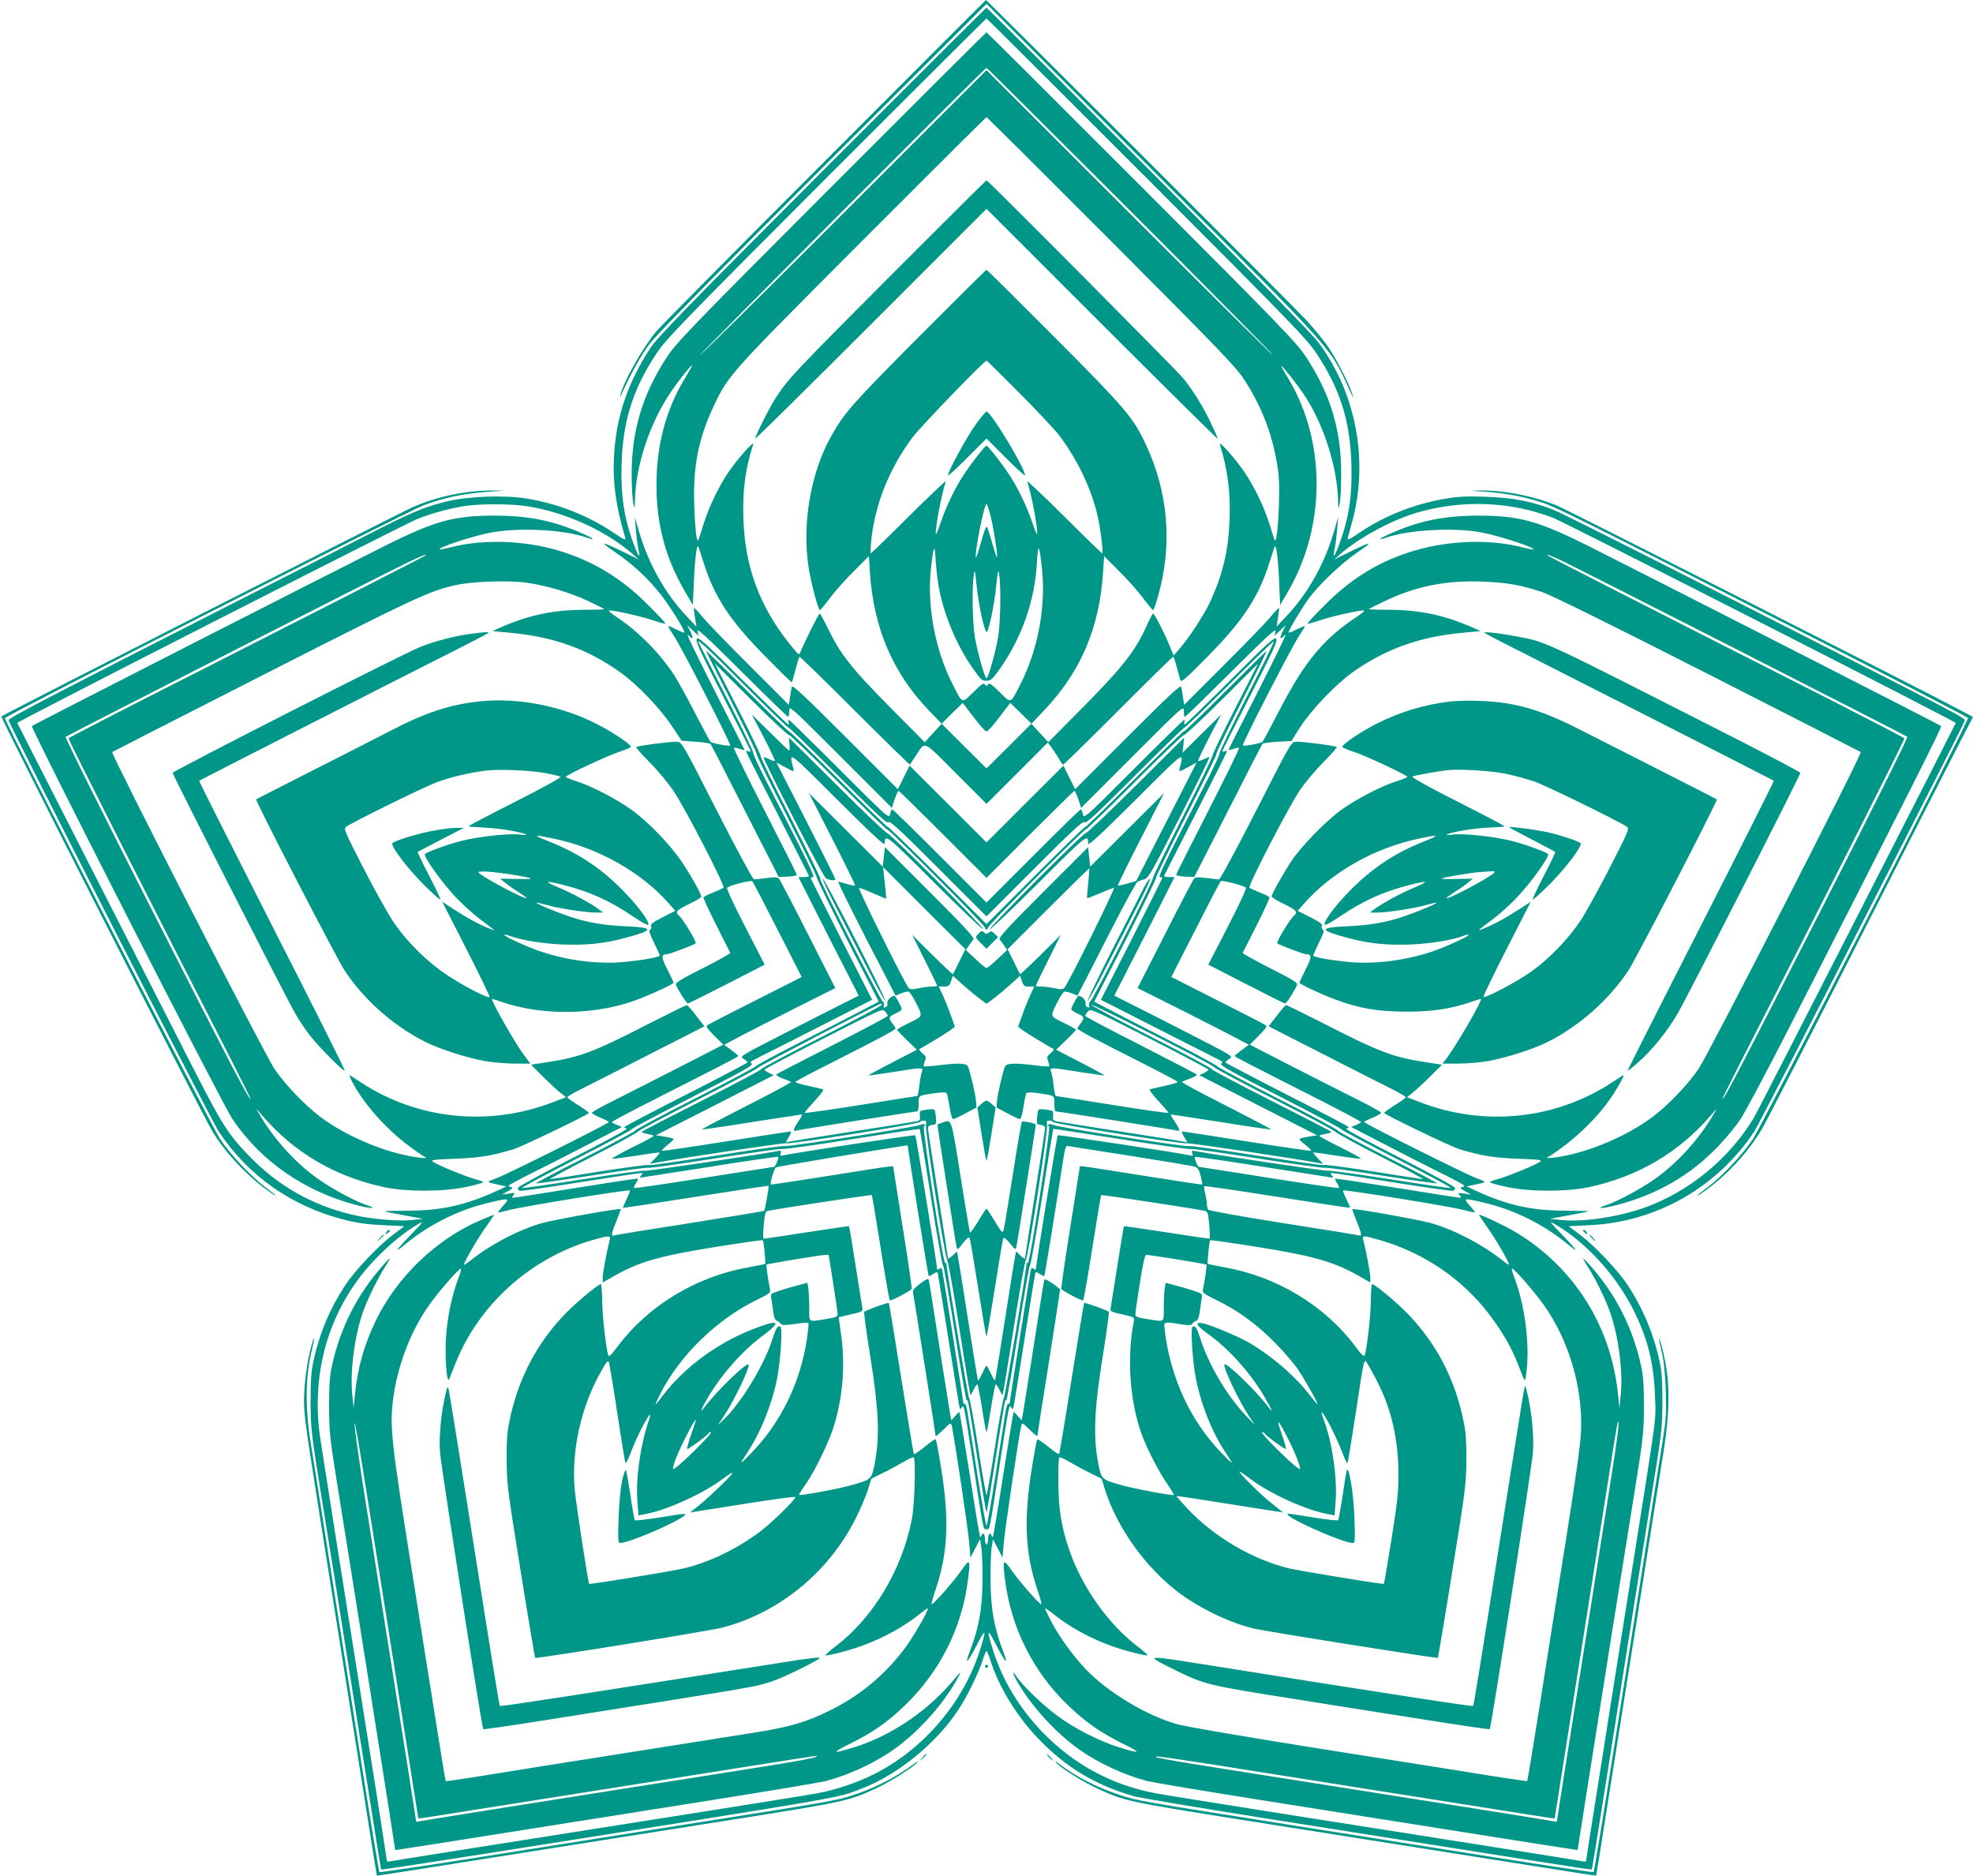 <?xml version="1.0" standalone="no"?>
<!DOCTYPE svg PUBLIC "-//W3C//DTD SVG 20010904//EN"
 "http://www.w3.org/TR/2001/REC-SVG-20010904/DTD/svg10.dtd">
<svg version="1.0" xmlns="http://www.w3.org/2000/svg"
 width="1280pt" height="1217pt" viewBox="0 0 1280 1217"
 preserveAspectRatio="xMidYMid meet">
<g transform="translate(0,1217) scale(0.1,-0.1)"
fill="#009688" stroke="none">
<path d="M5344 11117 c-578 -578 -1069 -1074 -1091 -1102 -90 -112 -209 -324
-227 -405 l-6 -25 11 25 c61 135 130 260 184 330 41 55 442 463 1124 1145
l1061 1060 1083 -1085 c1224 -1225 1137 -1128 1286 -1450 l11 -25 -6 25 c-10
46 -102 228 -153 303 -27 41 -92 121 -144 178 -65 72 -2075 2079 -2081 2079
-1 0 -474 -474 -1052 -1053z"/>
<path d="M5334 11058 c-896 -898 -1069 -1076 -1116 -1148 -148 -226 -223 -451
-235 -710 -8 -166 13 -313 73 -518 6 -20 -6 -15 -77 33 -164 111 -359 187
-558 220 -148 25 -386 16 -527 -19 -142 -35 -227 -71 -489 -205 -126 -65 -430
-220 -675 -344 -1436 -730 -1675 -854 -1674 -870 3 -27 1312 -2590 1362 -2666
190 -287 472 -486 812 -573 86 -22 150 -31 254 -36 l139 -7 -69 -52 c-94 -69
-250 -233 -313 -329 -100 -151 -170 -317 -208 -497 -14 -62 -18 -127 -18 -262
1 -176 2 -191 77 -655 43 -261 136 -844 207 -1295 170 -1070 171 -1078 175
-1083 2 -2 318 46 703 107 2386 378 2250 354 2418 420 230 89 476 289 619 504
62 93 134 241 162 330 10 31 21 57 24 57 3 0 14 -26 24 -57 53 -171 170 -364
309 -509 178 -187 368 -302 617 -375 36 -11 405 -73 820 -139 1712 -272 2152
-341 2156 -338 4 5 6 18 175 1083 71 451 164 1034 206 1295 75 463 77 479 78
655 0 136 -4 200 -18 262 -38 177 -110 349 -208 497 -63 96 -219 260 -313 329
l-69 52 139 7 c432 21 825 246 1066 609 37 56 1341 2600 1363 2661 8 20 52 -3
-1453 762 -623 317 -1167 590 -1209 607 -143 56 -262 80 -439 86 -126 5 -183
2 -265 -12 -199 -33 -394 -109 -558 -220 -71 -48 -83 -53 -77 -33 4 13 18 65
32 117 102 391 20 819 -219 1145 -40 55 -400 423 -1106 1129 -575 576 -1048
1047 -1051 1047 -3 0 -483 -478 -1066 -1062z m2107 -45 c947 -948 1042 -1047
1102 -1139 150 -228 215 -431 224 -706 7 -215 -15 -360 -83 -541 -29 -76 -40
-83 -25 -16 5 24 12 80 16 124 l6 80 -20 -70 c-60 -217 -168 -415 -310 -567
l-69 -73 9 59 c6 32 8 60 6 62 -2 2 -27 -24 -55 -59 -28 -34 -165 -176 -306
-316 l-254 -254 -7 49 c-4 27 -9 57 -12 68 -4 15 -77 -53 -347 -323 l-341
-341 -38 77 -38 76 -250 -249 -249 -249 -249 249 -250 249 -38 -76 -38 -77
-341 341 c-270 270 -343 338 -347 323 -3 -11 -8 -41 -12 -68 l-7 -49 -254 254
c-141 140 -278 282 -306 316 -28 35 -53 61 -55 59 -2 -2 0 -30 6 -62 l9 -59
-69 73 c-142 152 -250 350 -310 567 l-20 70 6 -80 c4 -44 11 -100 16 -124 15
-67 4 -60 -25 16 -68 181 -90 326 -83 541 9 275 74 478 224 706 60 92 155 191
1102 1139 570 570 1038 1037 1041 1037 3 0 471 -467 1041 -1037z m-4016 -2128
c245 -39 509 -160 680 -310 l40 -35 -100 49 c-145 71 -162 72 -60 3 117 -79
219 -173 302 -279 60 -77 153 -226 153 -245 0 -5 -23 3 -51 18 -28 14 -52 24
-54 22 -2 -2 16 -32 40 -68 50 -76 370 -699 362 -706 -7 -7 -119 14 -128 24
-4 4 -49 88 -100 187 -51 99 -112 209 -135 245 -94 144 -237 288 -379 381 -35
23 -52 39 -41 39 36 0 213 -40 285 -65 41 -14 76 -23 78 -21 3 2 -46 56 -109
118 -164 166 -334 273 -545 344 -230 77 -516 91 -737 34 -39 -10 -73 -16 -75
-15 -13 13 226 91 339 111 181 33 471 18 614 -33 64 -22 52 -8 -21 24 -188 84
-349 117 -568 118 -273 0 -391 -33 -720 -197 -381 -191 -2280 -1160 -2288
-1168 -11 -10 1230 -2443 1300 -2548 182 -274 473 -475 814 -562 86 -22 131
-22 64 0 -70 22 -217 100 -310 164 -149 101 -300 267 -394 431 -23 39 -23 39
19 -10 208 -243 473 -398 794 -467 144 -30 379 -30 526 1 58 12 108 26 113 30
4 4 -16 13 -45 20 -59 15 -253 94 -280 115 -15 11 6 14 145 19 159 6 240 19
382 63 57 18 485 224 485 234 0 4 -31 27 -70 51 -38 24 -70 47 -70 51 0 4 42
29 93 54 50 25 251 127 444 226 l353 180 -53 68 c-28 38 -56 69 -61 69 -5 1
-122 -57 -260 -127 -343 -176 -433 -210 -641 -242 l-110 -17 75 -75 c41 -41
92 -88 113 -105 l39 -31 -84 -32 c-416 -161 -880 -113 -1248 129 -30 20 -61
40 -69 45 -7 4 1 -18 18 -50 74 -139 221 -303 368 -411 45 -34 88 -63 95 -66
35 -12 -6 -13 -77 0 -198 34 -436 137 -596 257 -104 79 -225 205 -298 311 -62
89 -1064 2047 -1053 2056 4 3 450 231 992 507 985 501 1068 539 1240 577 106
23 339 31 453 15 132 -18 286 -64 405 -120 56 -27 102 -50 102 -52 0 -2 -64
-4 -143 -4 -197 -2 -357 -37 -542 -120 l-40 -18 125 -12 c274 -26 494 -106
702 -254 113 -81 257 -231 337 -350 l63 -95 90 -7 c50 -3 94 -10 98 -15 4 -4
105 -200 224 -435 l218 -427 59 2 c32 1 59 7 58 12 0 6 -94 192 -208 415 -114
223 -204 407 -199 408 5 2 22 -1 38 -7 17 -5 30 -8 30 -6 0 3 -85 171 -189
375 -103 203 -185 370 -180 370 4 0 11 -4 14 -10 3 -5 11 -10 16 -10 5 0 0 19
-12 43 l-21 42 37 -35 36 -35 -6 30 c-6 24 53 -30 286 -262 162 -161 297 -293
302 -293 4 0 7 17 7 37 0 38 1 37 333 -295 l333 -333 18 56 c11 30 22 55 25
55 3 0 133 -127 288 -282 l283 -283 283 283 c155 155 285 282 288 282 3 0 14
-25 25 -55 l18 -56 333 333 c332 332 333 333 333 295 0 -20 3 -37 7 -37 5 0
140 132 302 293 233 232 292 286 286 262 l-6 -30 36 35 37 35 -21 -42 c-12
-24 -17 -43 -12 -43 5 0 13 5 16 10 3 6 10 10 14 10 5 0 -77 -167 -180 -370
-104 -204 -189 -372 -189 -375 0 -2 13 1 30 6 16 6 33 9 38 7 5 -1 -85 -185
-199 -408 -114 -223 -208 -409 -208 -415 -1 -5 26 -11 58 -12 l59 -2 218 427
c119 235 220 431 224 436 5 5 49 11 98 14 l90 5 58 91 c74 114 227 274 341
356 209 148 429 228 703 254 l125 12 -40 18 c-185 83 -345 118 -542 120 -79 0
-143 2 -143 4 0 2 46 25 103 52 203 97 396 136 632 127 161 -6 248 -21 390
-68 59 -20 434 -205 1075 -531 542 -276 988 -504 992 -507 11 -9 -991 -1967
-1053 -2056 -73 -106 -194 -232 -298 -311 -160 -120 -398 -223 -596 -257 -71
-13 -112 -12 -77 0 7 3 50 32 95 66 98 72 215 187 282 279 58 77 124 195 104
182 -8 -5 -39 -25 -69 -45 -368 -242 -832 -290 -1248 -129 l-84 32 39 31 c21
17 72 64 113 105 l75 75 -110 17 c-208 32 -298 66 -641 242 -138 70 -255 128
-260 127 -5 0 -33 -31 -61 -69 l-53 -68 353 -180 c193 -99 394 -201 445 -226
50 -25 92 -50 92 -54 0 -4 -31 -27 -70 -51 -38 -24 -70 -47 -70 -51 0 -10 428
-216 485 -234 142 -44 223 -57 382 -63 139 -5 160 -8 145 -19 -27 -21 -221
-100 -280 -115 -29 -7 -49 -16 -45 -20 5 -4 55 -18 113 -30 146 -31 381 -31
526 -1 319 68 586 225 794 467 42 49 42 49 19 10 -94 -164 -245 -330 -394
-431 -93 -64 -240 -142 -310 -164 -67 -22 -22 -22 64 0 271 69 489 195 673
389 47 49 111 127 141 173 30 46 163 295 295 553 848 1662 1012 1989 1005
1995 -8 8 -1908 977 -2288 1168 -329 164 -447 197 -720 197 -219 -1 -380 -34
-568 -118 -73 -32 -85 -46 -21 -24 142 50 433 66 610 34 113 -21 355 -99 343
-112 -2 -1 -36 5 -75 15 -222 57 -507 43 -742 -36 -207 -69 -376 -176 -540
-342 -63 -62 -112 -116 -109 -118 2 -2 37 7 78 21 72 25 249 65 285 65 11 0
-3 -14 -36 -36 -221 -145 -343 -291 -506 -605 -58 -112 -109 -207 -113 -211
-9 -10 -121 -31 -128 -24 -8 7 312 630 362 706 24 36 42 66 40 68 -2 2 -26 -8
-54 -22 -28 -15 -51 -23 -51 -18 0 14 84 155 129 217 68 93 218 235 322 305
106 71 90 71 -56 -1 l-100 -49 40 35 c120 106 338 223 500 270 294 85 609 72
885 -36 80 -32 2611 -1321 2608 -1329 -19 -43 -1280 -2511 -1306 -2555 -158
-267 -421 -485 -712 -589 -167 -60 -395 -95 -537 -81 l-78 8 123 23 c68 12
125 24 127 26 2 2 -67 3 -153 4 -220 1 -373 36 -577 129 l-60 28 40 9 c96 20
95 18 25 44 -70 26 -729 355 -730 365 0 3 25 16 55 28 30 13 55 27 55 32 0 5
-64 41 -142 80 -79 39 -271 137 -426 216 l-284 146 59 59 c47 48 55 60 43 68
-8 6 -149 78 -313 161 l-298 151 156 306 c86 169 160 311 164 315 9 9 149 -27
164 -42 5 -5 -44 -111 -118 -254 l-126 -245 245 -126 c134 -69 248 -126 253
-126 9 0 66 89 78 121 5 13 -31 36 -175 108 -100 51 -180 96 -178 99 2 4 43
85 91 180 48 95 85 176 83 181 -3 5 -32 19 -63 31 -32 13 -62 27 -67 31 -12
11 254 525 328 634 33 49 102 131 153 182 51 51 89 94 85 97 -15 9 -231 37
-264 34 -32 -3 -34 -6 -259 -448 -130 -254 -233 -445 -241 -445 -7 0 -44 4
-81 9 -54 7 -72 6 -81 -5 -7 -8 -92 -170 -189 -362 l-177 -347 248 -124 c136
-69 298 -151 361 -184 l113 -60 -45 -33 c-26 -19 -46 -36 -47 -39 0 -6 67 -40
513 -266 169 -86 307 -159 307 -163 0 -4 -15 -12 -32 -19 l-33 -13 217 -112
c119 -62 284 -146 367 -187 83 -41 151 -78 151 -82 0 -3 -8 -8 -17 -10 -13 -3
-7 -10 22 -26 l40 -22 -45 7 c-41 6 -44 5 -31 -10 11 -14 11 -17 0 -17 -8 0
-192 29 -409 64 -217 35 -397 62 -399 60 -2 -2 4 -15 13 -30 10 -14 15 -28 12
-31 -2 -3 -206 27 -453 66 -246 39 -451 71 -454 71 -9 0 -33 59 -27 65 3 3
204 -26 446 -65 243 -38 445 -70 448 -70 4 0 1 7 -6 15 -10 12 -9 15 4 15 9 0
186 -27 394 -60 207 -33 382 -58 389 -55 7 2 13 11 13 18 0 8 -150 90 -362
198 -199 101 -354 185 -345 187 10 2 17 7 17 10 0 4 -180 98 -400 210 -220
112 -400 207 -400 210 0 4 12 15 26 23 26 16 26 16 -247 156 -151 78 -325 166
-387 197 l-113 57 196 384 195 385 -36 0 c-19 0 -34 4 -32 8 2 4 94 186 206
405 111 218 202 399 202 403 0 3 -7 4 -15 0 -8 -3 -15 -3 -15 1 0 3 81 165
181 360 151 296 179 356 168 369 -11 13 -54 -26 -298 -270 -158 -157 -290
-286 -295 -286 -4 0 -6 7 -2 15 3 8 2 15 -2 15 -4 0 -152 -145 -328 -321 -321
-321 -322 -322 -329 -290 -3 17 -10 31 -13 31 -4 0 -143 -136 -309 -302 l-303
-303 -303 303 c-166 166 -305 302 -309 302 -3 0 -10 -14 -13 -31 -7 -32 -8
-31 -329 290 -176 176 -324 321 -328 321 -4 0 -5 -7 -2 -15 4 -8 2 -15 -2 -15
-5 0 -137 129 -295 286 -244 244 -287 283 -298 270 -11 -13 17 -73 168 -369
100 -195 181 -357 181 -360 0 -4 -7 -4 -15 -1 -8 4 -15 3 -15 0 0 -4 91 -185
203 -403 111 -219 204 -401 205 -405 2 -4 -13 -8 -32 -8 l-36 0 195 -385 196
-384 -113 -57 c-62 -31 -236 -119 -387 -197 -273 -140 -273 -140 -247 -156 14
-8 26 -19 26 -23 0 -3 -180 -98 -400 -210 -220 -112 -400 -206 -400 -210 0 -3
7 -8 17 -10 9 -2 -146 -86 -345 -187 -199 -101 -362 -190 -362 -197 0 -7 4
-16 10 -19 5 -3 181 21 390 55 209 33 387 60 396 60 14 0 14 -3 4 -15 -7 -8
-10 -15 -6 -15 3 0 205 32 448 70 242 39 443 68 446 65 6 -6 -18 -65 -27 -65
-3 0 -208 -32 -454 -71 -247 -39 -451 -69 -453 -66 -3 3 2 17 12 31 9 15 15
28 13 30 -2 2 -182 -25 -399 -60 -217 -35 -401 -64 -409 -64 -11 0 -11 3 0 17
13 15 10 16 -31 10 l-45 -7 40 22 c29 16 35 23 23 26 -10 2 -18 7 -18 10 0 4
68 41 151 82 83 41 248 125 367 187 l217 112 -32 13 c-18 7 -33 15 -33 19 0 4
138 77 308 163 445 226 512 260 512 266 -1 3 -21 20 -47 39 l-45 33 113 60
c63 33 225 115 361 184 l247 124 -176 347 c-97 192 -182 354 -189 362 -9 11
-27 12 -81 5 -37 -5 -74 -9 -81 -9 -8 0 -111 191 -241 445 -225 442 -227 445
-259 448 -33 3 -249 -25 -264 -34 -4 -3 35 -48 87 -100 54 -54 122 -136 159
-192 79 -120 332 -611 320 -621 -5 -4 -35 -18 -67 -31 -31 -12 -60 -26 -63
-31 -2 -5 35 -86 83 -181 48 -95 89 -176 91 -180 2 -3 -78 -48 -178 -99 -144
-72 -180 -95 -175 -108 12 -31 69 -121 78 -121 4 0 118 57 253 126 l245 126
-126 245 c-74 143 -123 249 -118 254 15 15 155 51 164 42 4 -4 78 -146 164
-315 l156 -306 -298 -151 c-164 -83 -305 -155 -313 -161 -12 -8 -4 -20 43 -68
l59 -59 -284 -146 c-155 -79 -347 -177 -425 -216 -79 -39 -143 -75 -143 -80 0
-5 25 -19 55 -32 30 -12 55 -25 55 -28 -1 -10 -660 -339 -730 -365 -70 -26
-71 -24 25 -44 l40 -9 -60 -28 c-204 -93 -357 -128 -577 -129 -86 -1 -155 -2
-153 -4 2 -2 59 -14 127 -26 l123 -23 -78 -8 c-90 -9 -265 7 -382 35 -261 61
-486 190 -673 385 -129 134 -171 199 -343 535 -173 339 -1153 2261 -1157 2270
-3 8 2506 1287 2597 1324 83 33 197 65 291 81 104 18 317 18 425 0z m-666
-319 c-8 -7 -693 -357 -1881 -960 -235 -120 -430 -221 -433 -226 -4 -6 525
-1052 1071 -2117 62 -123 112 -223 110 -223 -13 0 -121 207 -638 1222 -322
631 -567 1123 -562 1128 10 9 2062 1056 2219 1131 86 42 130 59 114 45z m7364
-29 c100 -47 2240 -1137 2251 -1147 5 -5 -242 -501 -562 -1128 -517 -1014
-625 -1222 -638 -1222 -2 0 48 100 110 223 546 1065 1075 2111 1071 2117 -3 5
-198 106 -433 226 -1188 603 -1873 953 -1881 960 -13 11 18 0 82 -29z m-5298
-807 c154 -154 284 -280 290 -280 6 0 152 -142 325 -315 253 -253 316 -311
323 -299 8 13 70 -44 323 -297 l314 -314 314 314 c253 253 315 310 323 297 7
-12 70 46 323 299 173 173 319 315 325 315 5 0 137 127 292 282 155 155 284
280 287 277 3 -3 -76 -164 -175 -358 -99 -195 -178 -359 -176 -365 2 -6 -33
-83 -78 -171 -282 -547 -324 -635 -310 -635 8 0 15 -3 15 -7 0 -3 -90 -182
-199 -398 l-199 -391 132 -67 c72 -37 248 -126 391 -199 143 -72 262 -132 264
-135 3 -2 -1 -9 -7 -15 -9 -9 80 -59 384 -213 217 -111 395 -206 394 -210 -1
-4 162 -91 361 -193 200 -102 358 -187 352 -189 -6 -2 -184 23 -396 57 -211
33 -391 58 -400 55 -11 -5 -778 110 -870 129 -14 3 -16 0 -12 -15 6 -17 3 -19
-17 -14 -65 15 -851 135 -856 130 -5 -4 -141 -840 -142 -869 0 -5 -6 -3 -14 3
-12 10 -15 7 -20 -16 -7 -35 -136 -844 -136 -856 0 -4 -4 -6 -9 -3 -4 3 -13
-25 -19 -62 -6 -37 -34 -217 -63 -399 -29 -183 -56 -333 -59 -333 -3 0 -30
150 -59 332 -29 183 -57 363 -63 400 -6 37 -15 65 -19 62 -5 -3 -9 -1 -9 3 0
12 -129 821 -136 856 -5 23 -8 26 -20 16 -8 -6 -14 -8 -14 -3 -1 29 -137 865
-142 869 -5 5 -791 -115 -856 -130 -20 -5 -23 -3 -17 14 4 15 2 18 -12 15 -92
-19 -859 -134 -870 -129 -9 3 -189 -22 -400 -55 -212 -34 -390 -59 -396 -57
-6 2 151 86 350 188 198 101 362 189 363 194 1 6 180 100 396 211 302 153 391
203 382 212 -6 6 -10 13 -7 15 2 3 121 63 264 135 143 73 319 162 391 199
l132 67 -199 391 c-109 216 -199 395 -199 398 0 4 7 7 15 7 14 0 -28 88 -310
635 -45 88 -80 165 -78 171 2 6 -76 168 -174 360 -98 192 -179 352 -181 356
-13 30 46 -25 293 -272z m1065 -2999 c0 -18 131 -836 135 -839 2 -2 15 4 29
13 21 14 27 15 30 4 2 -8 35 -207 72 -444 37 -236 69 -432 71 -435 2 -2 8 2
13 10 13 21 13 23 75 -375 69 -447 63 -415 85 -415 22 0 16 -32 85 415 62 398
62 396 75 375 5 -8 11 -12 13 -10 2 3 34 199 71 435 37 237 70 436 72 444 3
11 9 10 30 -4 14 -9 27 -15 29 -13 3 3 62 364 121 745 15 96 18 102 38 98 11
-3 197 -32 411 -65 215 -34 400 -65 411 -70 15 -6 25 -24 34 -60 7 -28 11 -52
9 -54 -2 -2 -168 23 -369 55 -201 32 -378 60 -394 61 l-30 3 -62 -394 c-35
-217 -61 -398 -58 -403 9 -14 135 -80 141 -74 4 3 31 158 60 343 29 185 55
338 57 340 4 4 618 -90 672 -102 19 -4 22 -14 29 -91 4 -47 5 -87 3 -89 -2 -2
-127 16 -278 40 -151 23 -276 42 -278 40 -2 -1 -21 -115 -42 -251 -22 -137
-42 -261 -44 -276 -5 -26 -4 -27 75 -45 76 -17 79 -19 75 -43 -46 -235 -27
-516 49 -730 35 -97 113 -249 170 -330 24 -36 43 -66 41 -68 -7 -7 -265 41
-346 65 -124 35 -125 36 -146 145 -32 170 -25 345 29 682 26 160 44 293 40
296 -15 12 -154 62 -159 57 -3 -3 -39 -223 -81 -488 -42 -266 -79 -487 -82
-491 -3 -4 -35 17 -71 47 -36 30 -68 51 -71 47 -3 -4 -19 -86 -34 -182 -54
-330 -45 -551 31 -779 19 -57 33 -106 30 -108 -7 -7 -137 140 -190 215 -59 85
-63 81 -46 -55 39 -314 184 -601 412 -819 112 -107 208 -174 353 -246 126 -62
118 -68 -30 -22 -127 40 -294 126 -402 208 -94 70 -222 195 -259 251 -33 50
-24 17 11 -44 92 -156 248 -326 396 -430 125 -89 292 -166 444 -206 33 -8 359
-63 725 -121 366 -58 962 -152 1325 -210 363 -58 678 -107 700 -110 l40 -6 52
333 c89 567 261 1646 321 2014 53 331 56 360 57 530 0 135 -4 200 -18 262 -52
240 -155 448 -312 632 -33 38 -61 68 -63 66 -2 -1 12 -27 31 -56 48 -76 110
-201 141 -287 56 -157 87 -392 70 -547 l-8 -80 -8 80 c-43 447 -282 830 -662
1060 -62 38 -224 115 -241 115 -2 0 22 -37 54 -82 53 -74 141 -225 141 -242 0
-4 -19 8 -42 27 -128 102 -310 198 -463 242 -78 22 -505 99 -512 91 -1 -1 11
-35 27 -75 33 -79 37 -103 18 -96 -7 3 -229 39 -493 80 -282 45 -483 81 -487
88 -4 7 -8 22 -8 35 0 13 -5 43 -11 68 -6 25 -9 47 -7 49 3 3 216 -28 474 -69
258 -41 470 -73 472 -71 2 2 -9 26 -23 55 -14 29 -24 54 -21 57 8 8 704 -105
783 -127 37 -10 69 -17 71 -15 2 2 -13 22 -33 44 -46 50 -41 51 105 16 195
-48 381 -142 540 -274 68 -57 51 -31 -54 78 -72 74 -76 81 -41 61 199 -115
394 -326 509 -552 94 -185 136 -351 143 -568 6 -167 21 -52 -172 -1270 -75
-470 -167 -1053 -205 -1294 -39 -242 -70 -443 -70 -448 0 -5 -10 -6 -22 -3
-22 5 -515 83 -2018 320 -366 58 -703 112 -750 121 -284 52 -536 188 -738 398
-148 155 -255 330 -316 520 -46 142 -43 161 8 61 68 -132 93 -160 55 -60 -60
154 -82 281 -83 465 -1 91 3 188 8 215 l8 50 31 -60 31 -60 8 95 c6 81 97 689
113 759 6 23 8 23 56 -25 27 -26 49 -44 49 -39 0 6 34 221 75 480 41 258 73
470 72 471 -46 40 -98 72 -102 62 -2 -7 -11 -60 -20 -118 -28 -184 -115 -734
-121 -765 l-6 -29 -25 28 c-13 16 -26 27 -28 25 -1 -2 -31 -184 -66 -404 -34
-220 -65 -402 -67 -405 -3 -3 -7 1 -9 8 -9 25 -23 11 -23 -23 0 -19 -4 -35
-10 -35 -5 0 -10 16 -10 35 0 34 -14 48 -23 23 -2 -7 -6 -11 -9 -8 -2 3 -33
185 -67 405 -35 220 -65 402 -66 404 -2 2 -15 -9 -28 -25 l-25 -28 -6 29 c-6
31 -93 581 -121 765 -9 58 -18 111 -20 118 -3 9 -21 1 -55 -25 -42 -32 -50
-42 -46 -63 8 -38 146 -916 146 -926 0 -4 22 14 49 40 48 48 50 48 56 25 16
-70 107 -678 113 -759 l8 -95 31 60 31 60 8 -50 c5 -27 9 -124 8 -215 -1 -184
-23 -311 -83 -465 -38 -100 -13 -72 55 60 51 100 54 81 8 -61 -110 -336 -366
-634 -684 -794 -110 -55 -249 -102 -370 -124 -47 -9 -384 -63 -750 -121 -1503
-237 -1996 -315 -2018 -320 -12 -3 -22 -2 -22 3 0 5 -32 208 -70 453 -255
1603 -343 2160 -361 2279 -57 372 24 731 231 1021 103 146 268 300 405 379 35
20 31 13 -41 -61 -105 -109 -122 -135 -54 -78 159 132 345 226 540 274 146 35
151 34 105 -16 -20 -22 -35 -42 -33 -44 2 -2 34 5 71 15 79 22 775 135 783
127 3 -3 -7 -28 -21 -57 -14 -29 -25 -53 -23 -55 2 -2 214 30 472 71 258 41
471 73 472 71 4 -3 -23 -157 -28 -162 -2 -2 -219 -38 -483 -80 -264 -41 -486
-77 -492 -80 -20 -7 -16 17 17 96 16 40 28 74 27 75 -7 8 -434 -69 -512 -91
-153 -44 -335 -140 -462 -242 -24 -19 -43 -31 -43 -27 0 17 88 168 141 242 32
45 56 82 54 82 -2 0 -39 -15 -83 -34 -287 -121 -544 -366 -683 -651 -78 -163
-120 -310 -137 -490 l-8 -80 -8 80 c-17 155 14 390 70 547 31 85 93 211 140
286 45 70 43 75 -8 17 -171 -192 -281 -409 -335 -658 -14 -62 -18 -127 -18
-262 1 -170 4 -199 57 -530 68 -417 319 -2000 350 -2204 l22 -143 41 6 c22 3
337 52 700 110 363 58 959 152 1325 210 366 58 692 113 725 121 152 40 319
117 444 206 148 104 304 274 395 429 45 76 46 86 4 35 -167 -206 -408 -372
-653 -449 -148 -46 -156 -40 -30 22 146 72 242 139 353 246 230 221 373 505
412 819 17 136 13 140 -46 55 -53 -75 -183 -222 -190 -215 -3 2 11 51 30 108
76 228 85 449 31 779 -15 96 -31 178 -34 182 -3 4 -35 -17 -71 -47 -36 -30
-68 -51 -71 -47 -3 4 -40 225 -82 490 -42 266 -78 486 -81 489 -5 5 -144 -45
-159 -57 -4 -3 14 -136 40 -296 54 -337 61 -512 29 -682 -21 -109 -22 -110
-146 -145 -81 -24 -339 -72 -346 -65 -2 2 17 33 42 68 64 92 159 289 189 395
56 194 69 395 40 589 -8 55 -14 100 -13 101 2 1 38 9 80 19 75 17 77 18 72 44
-2 15 -22 139 -44 276 -21 136 -40 250 -42 251 -2 2 -127 -17 -278 -40 -151
-24 -276 -42 -278 -40 -2 2 -1 42 3 89 7 77 10 87 29 91 54 12 668 106 672
102 2 -2 28 -155 57 -340 29 -185 56 -340 60 -343 6 -6 132 60 141 74 3 5 -23
186 -58 403 l-62 394 -30 -3 c-16 -1 -193 -29 -394 -61 -201 -32 -367 -57
-369 -55 -7 6 21 104 33 111 8 5 694 120 849 142 4 1 7 -3 7 -8z m-1935 -608
c-19 -74 -45 -212 -45 -241 l0 -32 53 30 c174 102 302 140 676 200 168 27 307
47 310 44 6 -6 20 -147 15 -153 -1 -2 -52 -12 -111 -23 -337 -60 -644 -246
-843 -509 -43 -58 -60 -74 -64 -61 -16 56 -38 252 -39 349 -1 62 -5 113 -8
113 -17 0 -153 -113 -224 -185 -192 -195 -316 -433 -371 -710 -14 -66 -18
-132 -17 -250 1 -150 6 -193 91 -718 49 -307 92 -560 94 -562 7 -7 1130 174
1213 196 373 96 701 367 873 722 28 56 60 134 73 173 l22 71 76 38 c42 20 102
53 134 72 32 19 61 32 65 28 14 -14 6 -309 -12 -399 -64 -330 -250 -640 -496
-827 -38 -29 -67 -55 -65 -57 7 -7 141 27 231 59 141 50 285 129 392 217 23
19 42 31 42 27 0 -20 -92 -179 -144 -250 -133 -180 -298 -317 -499 -415 -152
-74 -253 -103 -482 -140 -99 -16 -497 -79 -885 -140 -388 -61 -797 -126 -910
-145 -113 -18 -206 -31 -208 -30 -2 2 -26 144 -53 317 -28 172 -104 653 -170
1068 -135 845 -143 927 -115 1120 32 211 116 424 233 588 63 87 189 232 203
232 5 0 -2 -26 -14 -57 -55 -141 -86 -319 -85 -478 1 -125 12 -209 24 -180 4
11 24 61 44 110 152 375 483 672 881 789 114 33 124 33 115 -1z m5001 1 c281
-81 535 -254 707 -483 84 -111 143 -213 185 -321 48 -125 45 -121 53 -65 26
180 -6 445 -77 628 -12 31 -19 57 -14 57 14 0 140 -145 203 -232 165 -232 256
-537 244 -823 -3 -83 -35 -308 -101 -725 -53 -333 -130 -816 -170 -1073 -41
-258 -76 -470 -78 -471 -2 -2 -97 12 -213 30 -115 19 -606 97 -1090 173 -523
83 -916 150 -970 166 -200 57 -448 207 -591 356 -83 88 -171 209 -222 306 -23
45 -42 84 -42 88 0 4 19 -8 43 -27 106 -88 250 -167 391 -217 90 -32 224 -66
231 -59 2 2 -27 28 -65 57 -187 142 -355 378 -439 614 -54 154 -74 273 -75
449 -1 86 2 159 6 163 4 4 33 -9 65 -28 32 -19 92 -52 134 -72 l76 -38 22 -71
c77 -244 260 -501 472 -663 136 -104 340 -203 494 -238 83 -20 1188 -195 1193
-190 2 2 45 255 94 562 85 525 90 568 91 718 1 118 -3 184 -17 250 -55 277
-179 515 -371 710 -71 72 -207 185 -224 185 -3 0 -7 -51 -8 -113 -1 -97 -23
-293 -39 -349 -4 -13 -21 3 -64 61 -198 263 -507 449 -843 509 -59 11 -110 21
-111 23 -5 6 9 147 15 153 3 3 142 -17 310 -44 374 -60 502 -98 677 -200 l52
-30 0 32 c0 29 -26 167 -45 241 -9 34 -3 34 111 1z m-3551 -276 c16 -101 29
-192 29 -203 1 -17 -9 -21 -74 -32 -120 -19 -110 -26 -110 75 0 48 -3 103 -6
123 l-6 37 -57 -15 c-31 -8 -85 -23 -119 -35 -63 -20 -64 -21 -58 -52 3 -17 8
-55 12 -84 5 -36 12 -56 23 -60 9 -3 21 -12 26 -19 8 -11 25 -11 93 -2 45 7
84 10 87 7 2 -2 -2 -49 -10 -104 -42 -281 -167 -539 -357 -736 -81 -84 -86
-86 -36 -11 89 132 163 313 198 483 23 112 38 334 23 343 -17 10 -28 -7 -52
-81 -52 -166 -205 -417 -317 -522 l-37 -35 40 60 c66 98 172 320 159 333 -15
14 -212 -177 -290 -283 -29 -38 -16 -3 23 63 91 155 227 309 361 408 128 95
103 108 -74 38 -229 -91 -440 -248 -577 -429 -23 -30 -43 -55 -45 -55 -3 0 10
28 27 63 129 255 373 492 635 617 73 36 84 44 80 63 -12 57 -27 160 -23 163 5
5 344 61 378 63 l25 1 29 -182z m2232 152 c103 -17 188 -32 190 -34 4 -3 -11
-107 -23 -163 -4 -19 7 -27 80 -63 139 -66 261 -154 381 -274 61 -61 131 -143
157 -182 50 -75 133 -224 125 -224 -2 0 -23 25 -46 55 -97 128 -266 272 -413
353 -80 43 -237 108 -287 118 -51 10 -38 -17 30 -65 136 -96 277 -252 369
-407 48 -82 65 -120 34 -79 -78 106 -275 297 -290 283 -12 -13 89 -229 157
-332 l40 -61 -66 70 c-118 126 -235 325 -287 489 -23 72 -34 89 -51 79 -15 -9
0 -231 23 -343 34 -169 104 -341 189 -470 59 -89 57 -89 -26 -4 -200 206 -331
489 -367 797 -7 55 -7 54 104 36 52 -8 66 -8 75 4 5 7 17 16 26 19 11 4 18 24
23 60 4 29 9 67 12 84 6 31 5 32 -58 52 -34 12 -88 27 -119 35 l-57 15 -6 -37
c-3 -20 -6 -75 -6 -123 0 -101 10 -94 -110 -75 -65 11 -75 15 -74 32 0 11 13
102 29 203 20 127 32 182 42 182 7 0 97 -14 200 -30z m-3632 -1000 c26 -168
49 -312 52 -320 2 -8 17 19 33 61 50 136 160 333 119 214 -55 -164 -85 -373
-74 -523 l7 -93 36 7 c141 24 379 131 510 229 40 30 68 47 63 37 -14 -24 -145
-150 -215 -207 l-59 -47 49 8 c27 4 181 28 342 54 160 25 292 43 292 38 0 -16
-138 -153 -215 -213 -150 -117 -338 -209 -510 -250 -71 -17 -608 -105 -613
-100 -6 6 -84 510 -93 607 -24 254 40 543 171 772 39 69 45 75 52 54 3 -13 28
-160 53 -328z m4929 210 c92 -179 138 -378 138 -595 1 -130 -6 -187 -45 -434
-25 -156 -47 -284 -49 -286 -5 -5 -540 83 -613 100 -240 58 -489 204 -664 391
-39 42 -70 78 -69 79 2 1 136 -19 298 -45 162 -26 317 -50 344 -54 l50 -8 -75
60 c-69 55 -209 193 -209 206 0 3 33 -19 73 -49 130 -98 368 -205 509 -229
l36 -7 7 93 c11 151 -22 380 -74 518 -11 30 -19 55 -17 57 10 10 100 -166 137
-267 15 -41 30 -68 32 -60 3 8 26 152 52 320 60 392 52 362 82 314 13 -22 39
-68 57 -104z m-4450 -345 c-18 -52 -30 -95 -25 -95 11 0 126 84 135 99 4 6 12
11 18 11 22 0 -221 -239 -244 -240 -4 0 1 24 11 53 26 74 124 267 136 267 2 0
-12 -43 -31 -95z m3873 -30 c48 -95 87 -195 75 -195 -23 1 -266 240 -244 240
6 0 14 -5 18 -11 9 -15 124 -99 135 -99 5 0 -7 44 -26 98 -39 110 -25 99 42
-33z m-5877 -985 c77 -487 161 -1018 187 -1180 25 -162 47 -296 47 -297 1 -1
69 9 151 22 83 13 494 79 915 145 421 67 933 148 1139 181 407 64 387 61 379
54 -10 -10 -141 -34 -468 -85 -179 -29 -435 -69 -570 -90 -1007 -159 -1528
-242 -1542 -246 -10 -3 -18 -3 -18 -1 0 3 -25 162 -55 353 -31 192 -91 574
-135 849 -43 275 -107 673 -140 885 -60 375 -94 653 -50 405 11 -60 83 -508
160 -995z m8017 1038 c-3 -35 -33 -236 -67 -448 -34 -212 -97 -610 -140 -885
-44 -275 -104 -657 -135 -849 -30 -191 -55 -350 -55 -353 0 -2 -8 -2 -17 1
-15 4 -536 87 -1543 246 -135 21 -391 61 -570 90 -179 28 -356 57 -395 65 -38
8 -72 15 -74 15 -2 0 -2 2 1 5 2 3 173 -22 379 -54 206 -33 718 -114 1139
-181 421 -66 832 -132 915 -145 82 -13 150 -23 151 -22 0 1 22 135 47 297 26
162 110 693 187 1180 77 487 148 933 157 993 18 118 29 143 20 45z"/>
<path d="M5394 10958 c-913 -914 -1007 -1012 -1067 -1104 -160 -243 -231 -483
-229 -774 1 -80 6 -161 11 -180 9 -34 9 -33 10 20 5 233 98 512 240 717 57 82
131 173 131 161 0 -3 -22 -41 -49 -86 -122 -203 -183 -435 -182 -692 0 -256
60 -475 188 -693 l48 -82 7 160 c7 157 20 246 30 215 3 -8 17 -52 32 -98 71
-225 169 -375 400 -609 93 -95 171 -171 173 -170 2 2 12 39 24 83 11 43 23 81
25 84 3 2 164 -155 359 -350 195 -195 356 -352 358 -350 2 3 19 28 37 55 66
99 39 111 262 -112 l198 -198 199 199 199 199 32 -44 c17 -24 38 -56 46 -71 8
-16 18 -28 22 -28 4 0 165 158 357 350 192 193 353 350 356 350 3 0 14 -30 23
-67 10 -38 21 -76 24 -86 6 -15 38 13 178 155 231 235 329 384 400 610 15 46
29 90 32 98 10 31 23 -58 30 -215 l7 -160 49 84 c248 422 250 974 6 1382 -28
45 -49 83 -47 85 4 4 101 -117 146 -185 126 -186 218 -472 222 -691 1 -53 1
-54 10 -20 5 19 10 100 10 180 3 293 -68 532 -228 774 -60 92 -154 190 -1067
1104 -550 551 -1003 1002 -1006 1002 -3 0 -456 -451 -1006 -1002z m1939 -156
c510 -510 927 -932 927 -938 0 -5 -418 410 -930 921 l-930 930 -930 -930
c-511 -511 -930 -926 -930 -920 0 9 1850 1865 1860 1865 3 0 423 -418 933
-928z m-127 -194 c696 -698 809 -815 863 -896 112 -171 183 -351 216 -551 14
-83 16 -138 12 -270 -6 -160 -18 -253 -29 -221 -3 8 -18 53 -32 99 -36 114
-95 237 -160 335 -56 84 -172 215 -162 183 50 -160 70 -309 63 -486 -7 -200
-42 -350 -124 -531 -37 -81 -140 -240 -201 -309 l-38 -44 -24 59 c-29 74 -100
214 -109 214 -3 0 -22 -35 -41 -78 -72 -161 -156 -269 -406 -522 l-233 -235
-55 60 -55 60 -145 -145 -146 -145 -146 145 -145 145 -55 -60 -55 -60 -223
225 c-248 250 -323 345 -399 502 -29 59 -55 107 -59 108 -7 0 -96 -180 -125
-249 -9 -24 -11 -22 -65 45 -199 247 -294 501 -305 814 -7 183 11 325 63 486
10 33 -105 -97 -162 -182 -65 -98 -124 -221 -160 -335 -14 -46 -29 -91 -32
-99 -11 -33 -23 62 -28 225 -9 250 28 433 127 642 95 201 100 206 963 1071
440 441 803 802 806 802 3 0 366 -361 806 -802z"/>
<path d="M5779 10383 c-619 -621 -660 -665 -738 -781 -42 -62 -141 -257 -141
-277 0 -5 338 328 750 740 l750 750 750 -750 c413 -412 750 -746 750 -741 0 5
-20 50 -44 101 -48 102 -116 213 -179 290 -42 52 -1267 1285 -1277 1285 -3 0
-282 -278 -621 -617z"/>
<path d="M5959 9983 c-434 -437 -480 -489 -567 -643 -132 -236 -189 -564 -147
-845 17 -110 64 -287 75 -283 4 2 35 39 68 83 33 44 103 122 155 173 l94 94 7
-107 c23 -357 148 -650 381 -893 l84 -87 68 68 69 67 70 -92 c38 -51 76 -93
84 -93 8 0 46 42 84 93 l70 92 69 -67 69 -68 84 89 c235 248 357 534 380 891
l7 107 94 -94 c52 -51 122 -129 155 -173 33 -44 64 -81 68 -83 4 -1 19 39 33
90 95 334 67 674 -80 986 -82 175 -130 231 -592 695 -239 240 -438 437 -441
437 -3 0 -201 -197 -441 -437z m657 -365 c116 -117 231 -240 256 -273 128
-169 224 -380 258 -566 16 -86 27 -199 21 -199 -3 0 -116 109 -250 243 -134
133 -241 234 -237 224 26 -78 67 -286 65 -339 0 -13 -13 16 -29 64 -38 113
-96 234 -157 325 -49 74 -134 182 -143 182 -9 0 -94 -108 -143 -182 -61 -91
-119 -212 -157 -325 -16 -48 -29 -77 -29 -64 -2 53 39 261 65 339 4 10 -103
-91 -237 -224 -134 -134 -247 -243 -250 -243 -3 0 -1 37 3 83 25 235 115 463
266 667 50 68 467 500 482 500 4 0 101 -96 216 -212z m-187 -805 c21 -92 45
-252 39 -259 -2 -2 -16 40 -31 93 -15 53 -30 99 -32 102 -9 8 -14 -5 -42 -102
-15 -53 -29 -95 -31 -93 -13 13 52 346 68 346 5 0 17 -39 29 -87z m-334 -476
c36 -175 120 -369 220 -508 49 -70 57 -77 86 -75 29 1 39 11 92 86 138 199
221 438 234 679 7 134 16 123 33 -40 26 -244 -26 -523 -139 -746 -67 -132 -59
-129 -136 -53 -54 53 -67 62 -75 50 -9 -13 -11 -13 -20 0 -8 12 -21 3 -75 -50
-77 -76 -69 -79 -136 53 -112 221 -165 503 -140 742 18 164 25 175 32 50 4
-60 15 -145 24 -188z m275 -174 c12 -51 25 -93 30 -93 14 0 51 175 63 299 10
98 13 110 19 76 13 -73 9 -319 -7 -411 -17 -97 -64 -264 -75 -264 -11 0 -58
167 -75 264 -16 92 -20 317 -8 402 7 46 8 41 19 -66 7 -63 22 -157 34 -207z"/>
<path d="M6331 9418 c-55 -75 -181 -306 -181 -332 0 -6 56 45 125 114 l125
125 125 -125 c69 -69 125 -120 125 -114 0 47 -222 414 -250 414 -5 0 -36 -37
-69 -82z"/>
<path d="M3060 8059 c-109 -14 -240 -48 -336 -87 -117 -47 -1604 -804 -1604
-816 0 -13 746 -1478 797 -1564 23 -40 64 -101 90 -135 50 -67 222 -241 230
-233 3 3 -209 426 -472 941 -262 515 -475 938 -473 940 4 4 1411 721 1686 859
105 53 192 99 192 101 0 6 -28 5 -110 -6z"/>
<path d="M9630 8066 c0 -3 87 -49 193 -102 275 -139 1681 -855 1685 -859 2 -2
-210 -424 -472 -938 -262 -513 -476 -937 -476 -941 0 -5 32 20 70 54 90 80
187 200 254 315 58 98 796 1546 796 1561 0 5 -199 110 -442 234 -1231 626
-1201 613 -1385 649 -107 21 -223 35 -223 27z"/>
<path d="M3115 7620 c-200 -21 -351 -71 -590 -195 -77 -40 -302 -155 -500
-255 -198 -101 -362 -184 -363 -186 -8 -6 524 -1035 573 -1109 127 -192 317
-360 524 -464 90 -46 280 -107 390 -125 52 -9 139 -16 193 -16 l99 0 -40 53
c-60 80 -223 367 -208 367 2 0 30 -9 63 -20 251 -87 578 -86 839 1 92 31 275
113 275 124 0 3 -18 42 -41 87 -41 81 -41 97 -1 98 16 0 174 60 185 70 9 8
-82 158 -108 180 -27 23 -16 36 65 75 44 21 80 43 80 47 0 17 -60 126 -120
217 -75 114 -221 267 -331 346 -98 71 -258 154 -357 186 -39 12 -72 26 -72 29
0 11 274 139 348 163 40 13 74 27 75 33 2 14 -128 101 -227 150 -227 115 -510
170 -751 144z m427 -466 c46 -9 88 -19 95 -23 7 -4 -115 -71 -292 -161 -168
-85 -305 -157 -305 -160 0 -3 39 -6 88 -8 48 -2 128 -10 177 -19 102 -18 150
-37 68 -27 -70 9 -268 -13 -379 -41 -87 -22 -220 -70 -237 -85 -14 -12 110
-186 199 -280 47 -49 120 -115 162 -146 103 -78 103 -77 57 -58 -73 30 -139
66 -223 120 l-83 54 156 -305 c86 -169 154 -309 151 -313 -11 -10 -166 70
-275 142 -133 88 -268 223 -353 352 -36 55 -123 211 -193 348 -119 232 -127
250 -110 262 44 32 519 265 595 292 97 34 206 59 306 72 92 12 293 3 396 -16z
m48 -424 c289 -59 571 -218 750 -422 l41 -47 -81 -41 c-63 -32 -80 -45 -76
-57 4 -9 1 -20 -6 -24 -10 -6 -4 -26 25 -84 20 -41 37 -79 37 -83 0 -11 -97
-29 -224 -42 -169 -17 -371 8 -544 66 -90 30 -247 102 -240 109 3 3 18 1 34
-6 73 -28 209 -50 339 -56 159 -6 273 5 413 43 187 50 187 67 1 75 -149 6
-264 27 -384 70 -86 30 -195 76 -195 83 0 2 30 -5 67 -15 81 -23 253 -49 318
-49 l48 0 -24 18 c-51 39 -173 106 -262 143 -103 43 -95 49 24 19 177 -45 302
-102 454 -204 54 -37 97 -61 101 -55 10 17 -62 116 -155 212 -146 151 -295
251 -491 329 -109 43 -105 46 30 18z m-250 -237 c133 -22 136 -28 12 -25
l-107 2 30 -25 c17 -14 56 -42 88 -62 31 -20 56 -38 54 -40 -11 -10 -297 142
-312 167 -8 13 105 5 235 -17z"/>
<path d="M2785 6776 c-105 -23 -220 -59 -239 -76 -15 -15 96 -162 202 -268 57
-57 106 -101 109 -98 3 2 -30 72 -73 155 -43 82 -76 152 -74 154 3 2 72 39
153 81 l148 76 -58 -1 c-32 0 -107 -11 -168 -23z"/>
<path d="M9415 7620 c-169 -19 -332 -68 -485 -145 -101 -52 -226 -136 -221
-150 2 -6 35 -20 75 -33 73 -23 346 -151 346 -162 0 -3 -33 -17 -72 -29 -100
-32 -259 -115 -358 -186 -99 -72 -258 -235 -322 -331 -52 -79 -128 -214 -128
-229 0 -6 36 -29 80 -50 81 -39 92 -52 65 -75 -26 -22 -117 -172 -108 -180 11
-10 169 -70 185 -70 40 -1 40 -17 -1 -98 -23 -45 -41 -84 -41 -87 0 -9 134
-72 230 -108 158 -59 280 -80 465 -80 168 0 288 18 419 63 33 11 61 20 63 20
17 0 -163 -310 -227 -392 l-22 -28 99 0 c55 0 142 7 194 16 113 19 301 79 395
127 204 104 393 272 519 462 49 74 581 1103 573 1109 -3 3 -437 224 -879 448
-264 135 -422 181 -654 191 -60 3 -146 1 -190 -3z m355 -470 c54 -11 138 -34
187 -51 79 -28 553 -260 598 -293 17 -12 9 -30 -110 -262 -70 -137 -156 -293
-191 -346 -77 -116 -197 -242 -314 -327 -86 -63 -305 -180 -316 -168 -3 3 65
143 151 312 l156 305 -83 -54 c-84 -54 -150 -90 -223 -120 -47 -20 -44 -17 56
58 43 31 115 96 162 146 90 94 214 268 200 280 -17 15 -150 63 -237 85 -111
28 -309 50 -379 41 -82 -10 -34 9 68 27 50 9 129 17 177 19 49 2 88 5 88 8 0
3 -137 75 -305 160 -178 90 -299 157 -292 162 12 7 165 35 232 42 81 8 279 -4
375 -24z m-530 -438 c-196 -78 -345 -178 -491 -329 -93 -96 -165 -195 -155
-212 4 -6 47 18 101 55 152 102 277 159 454 204 119 30 127 24 24 -19 -89 -37
-211 -104 -262 -143 l-24 -18 48 0 c65 0 237 26 318 49 37 10 67 17 67 15 0
-7 -109 -53 -195 -83 -120 -43 -235 -64 -384 -70 -186 -8 -186 -25 1 -75 140
-38 254 -49 413 -43 130 6 266 28 339 56 16 7 31 9 34 6 7 -7 -150 -79 -240
-109 -173 -58 -375 -83 -544 -66 -127 13 -224 31 -224 42 0 4 17 42 37 83 29
58 35 78 25 84 -7 4 -10 15 -6 24 4 12 -13 25 -76 57 l-81 41 41 47 c179 204
457 361 743 421 135 29 143 25 37 -17z m455 -202 c-15 -25 -301 -177 -312
-167 -2 2 23 20 54 40 32 20 72 48 88 62 l30 25 -107 -2 c-59 -2 -101 0 -95 3
17 9 192 38 252 42 28 2 60 4 73 5 13 1 21 -2 17 -8z"/>
<path d="M9790 6804 c0 -2 66 -38 148 -80 81 -42 149 -79 152 -81 2 -2 -31
-72 -74 -154 -43 -83 -76 -153 -73 -155 3 -3 52 41 109 98 106 106 217 253
202 268 -17 15 -149 58 -233 75 -76 15 -231 35 -231 29z"/>
<path d="M4580 7949 c0 -4 76 -156 169 -338 92 -182 164 -331 159 -331 -5 0
81 -177 192 -393 110 -217 200 -402 200 -411 0 -10 90 -195 200 -411 l201
-393 -143 -75 c-79 -41 -255 -132 -393 -202 -137 -70 -257 -135 -266 -145 -10
-9 -188 -104 -398 -211 -210 -106 -381 -198 -381 -204 0 -5 -147 -84 -326
-175 -180 -90 -322 -166 -317 -167 6 -2 167 21 359 51 192 31 358 53 369 50
11 -2 207 25 435 61 228 36 423 64 435 61 11 -3 216 26 455 64 239 38 435 68
437 66 1 -1 34 -199 72 -441 38 -241 74 -441 79 -444 5 -3 40 -202 78 -443 38
-240 72 -434 75 -432 10 6 10 2 70 -378 30 -192 56 -348 59 -348 3 0 29 156
59 348 60 380 60 384 70 378 3 -2 37 192 75 432 38 241 73 440 78 443 5 3 41
203 79 444 38 242 71 440 72 441 2 2 198 -28 437 -66 239 -38 444 -67 455 -64
12 3 207 -25 435 -61 228 -36 424 -63 435 -61 11 3 177 -19 369 -50 192 -30
353 -53 359 -51 5 1 -137 77 -317 167 -179 91 -326 170 -326 175 0 6 -171 98
-381 204 -210 107 -388 202 -398 211 -9 10 -128 75 -266 145 -137 70 -314 161
-393 202 l-143 75 201 393 c110 216 200 401 200 411 0 9 90 194 200 411 110
216 197 393 192 393 -5 0 67 149 160 331 92 183 167 333 165 335 -2 2 -122
-116 -267 -261 -145 -146 -266 -262 -269 -259 -3 2 -148 -138 -323 -313 -175
-175 -318 -313 -318 -308 0 5 -144 -134 -320 -310 l-320 -320 -320 320 c-176
176 -320 315 -320 310 0 -5 -143 133 -318 308 -175 175 -320 315 -323 313 -3
-3 -125 115 -272 262 -147 147 -267 264 -267 261z m537 -546 c5 3 150 -135
321 -307 172 -172 315 -310 318 -307 7 7 634 -621 634 -636 0 -7 5 -13 10 -13
6 0 10 6 10 13 0 15 627 643 634 636 3 -3 146 135 318 307 171 172 316 310
321 307 5 -3 115 100 244 228 l235 234 -151 -296 c-83 -163 -148 -298 -145
-302 3 -3 -84 -184 -195 -401 -111 -218 -197 -396 -193 -396 12 0 -385 -781
-404 -796 -8 -6 -12 -19 -8 -28 5 -12 2 -15 -11 -10 -10 4 -15 14 -12 25 5 18
-25 49 -45 49 -8 0 -48 -73 -48 -88 0 -5 18 -17 40 -27 45 -20 48 -29 20 -65
-11 -14 -20 -28 -20 -32 0 -9 114 -70 408 -218 133 -67 242 -125 242 -129 0
-4 -37 -16 -82 -25 -46 -10 -89 -20 -96 -22 -9 -3 10 -30 52 -75 36 -39 66
-74 66 -78 0 -4 -163 19 -362 51 -200 32 -366 58 -369 58 -3 0 -9 29 -13 65
-4 36 -11 76 -16 90 -12 32 -10 32 189 0 85 -13 156 -23 157 -22 2 1 -68 40
-156 85 l-158 82 64 62 c35 34 64 64 64 68 0 3 -36 24 -80 45 -90 44 -89 38
-38 138 16 32 35 60 42 63 8 3 30 -2 50 -10 l36 -15 35 67 c19 37 103 202 187
366 84 165 160 302 168 306 8 4 28 12 44 16 27 8 49 47 228 398 109 214 197
391 194 393 -2 2 -18 -3 -36 -12 -18 -9 -34 -14 -37 -11 -3 2 30 71 72 153
l78 148 -126 -124 -125 -124 5 49 5 49 -313 -311 c-173 -172 -319 -310 -324
-308 -14 5 -631 -613 -622 -623 4 -4 146 132 316 301 314 314 321 319 321 253
0 -16 80 58 306 283 331 330 315 319 287 203 -5 -21 -3 -21 52 9 l58 31 -196
-384 -196 -384 -58 -17 c-31 -9 -59 -15 -61 -13 -2 2 64 138 148 302 l152 298
-240 -239 -239 -238 -7 63 -7 63 -292 -292 c-223 -223 -290 -295 -282 -306 6
-7 19 -26 30 -41 l19 -28 -62 -58 c-34 -33 -67 -59 -72 -59 -5 0 -38 26 -72
59 l-62 58 19 28 c11 15 24 34 30 41 8 11 -59 83 -282 306 l-292 292 -7 -63
-7 -63 -239 238 -240 239 152 -298 c84 -164 150 -300 148 -302 -2 -2 -26 2
-53 10 -26 8 -52 15 -56 15 -7 0 130 -276 298 -597 l73 -142 36 15 c20 8 42
13 50 10 7 -3 26 -31 42 -63 51 -100 52 -94 -38 -138 -44 -21 -80 -42 -80 -45
0 -4 29 -34 64 -68 l64 -62 -158 -82 c-88 -45 -158 -84 -156 -85 1 -1 72 9
157 22 199 32 201 32 189 0 -5 -14 -12 -54 -16 -90 -4 -36 -10 -65 -13 -65 -3
0 -169 -26 -368 -58 -200 -32 -363 -55 -363 -51 0 4 30 39 66 78 42 45 61 72
52 75 -7 2 -50 12 -95 22 -46 9 -83 21 -83 25 0 4 109 62 243 129 293 148 407
209 407 218 0 4 -9 18 -20 32 -28 36 -25 45 20 65 22 10 40 22 40 27 0 15 -40
88 -48 88 -20 0 -50 -31 -45 -49 3 -11 -2 -21 -12 -25 -13 -5 -16 -2 -11 11 4
9 1 20 -6 24 -17 11 -416 793 -406 797 4 2 -83 181 -193 398 -111 217 -199
398 -195 401 3 4 -62 139 -145 302 l-151 296 235 -234 c129 -128 239 -231 244
-228z m1107 -1470 c-21 -43 -40 -80 -42 -83 -1 -2 -61 54 -133 125 l-131 130
81 -162 c45 -90 81 -165 81 -168 0 -3 -16 -5 -35 -5 -18 0 -57 -5 -86 -11 -41
-9 -54 -8 -64 2 -25 27 -333 649 -322 649 7 0 48 -16 92 -35 44 -19 81 -35 83
-35 3 0 -2 55 -14 160 l-5 45 267 -267 267 -266 -39 -79z m836 507 c-6 -51 -9
-95 -7 -96 2 -2 39 12 83 31 43 19 84 35 91 35 11 0 -297 -622 -322 -649 -10
-10 -23 -11 -64 -2 -29 6 -68 11 -86 11 -19 0 -35 2 -35 5 0 3 36 78 81 168
l81 162 -131 -130 c-72 -71 -132 -127 -133 -125 -2 3 -21 40 -42 83 l-39 79
264 264 c145 145 264 262 266 261 1 -2 -2 -45 -7 -97z m-712 -743 l52 -39 53
39 c28 22 77 63 109 92 l56 51 12 -35 c10 -31 16 -35 46 -35 l34 0 -27 -57
c-14 -32 -38 -91 -52 -131 l-26 -73 25 -19 c26 -20 184 -116 203 -124 7 -2 0
-14 -16 -28 -26 -21 -27 -26 -17 -52 6 -16 9 -31 6 -33 -2 -3 -44 0 -93 6
-131 16 -180 14 -192 -6 -13 -26 -50 -182 -53 -228 l-3 -40 70 -37 c39 -21 75
-38 81 -38 7 0 17 34 24 79 6 43 15 83 18 88 5 7 28 8 72 2 116 -17 110 -13
110 -69 0 -28 4 -50 9 -50 17 0 775 -120 789 -125 20 -7 14 14 -18 61 -17 24
-27 44 -22 44 5 0 152 -23 327 -50 174 -28 319 -49 321 -47 2 2 -129 71 -290
153 -162 82 -292 152 -288 155 4 3 29 14 55 23 27 10 45 22 40 26 -4 4 -169
90 -365 190 -197 100 -358 185 -358 190 0 4 8 17 18 28 17 20 21 18 400 -175
210 -107 382 -198 382 -202 0 -4 -14 -14 -30 -22 l-30 -14 382 -195 383 -195
-57 -9 c-32 -5 -58 -12 -58 -16 0 -4 18 -21 41 -39 22 -18 38 -35 36 -37 -2
-2 -189 25 -416 61 -227 36 -416 65 -421 65 -5 0 0 -16 12 -36 l21 -35 -24 5
c-13 3 -199 33 -414 66 -214 33 -400 63 -413 66 -19 4 -23 10 -20 37 3 31 1
32 -42 38 -25 4 -48 4 -52 0 -3 -3 -8 -26 -10 -51 -3 -43 -2 -45 25 -48 17 -2
27 -9 27 -20 0 -9 -29 -201 -65 -426 -36 -225 -65 -414 -65 -419 0 -6 -13 2
-29 17 l-29 28 -6 -29 c-3 -15 -33 -201 -66 -413 -33 -212 -62 -389 -64 -395
-2 -5 -14 14 -27 43 -13 28 -26 52 -29 52 -3 0 -16 -24 -29 -52 -13 -29 -25
-48 -27 -43 -2 6 -31 183 -64 395 -33 212 -63 398 -66 413 l-6 29 -29 -28
c-16 -15 -29 -23 -29 -17 0 5 -29 194 -65 419 -36 225 -65 417 -65 426 0 11
10 18 28 20 26 3 27 5 24 48 -2 25 -7 48 -10 51 -4 4 -27 4 -52 0 -43 -6 -45
-7 -42 -38 3 -27 -1 -33 -20 -37 -13 -3 -198 -33 -413 -66 -214 -33 -401 -63
-414 -66 l-24 -5 21 35 c12 20 17 36 12 36 -5 0 -194 -29 -421 -65 -227 -36
-414 -63 -416 -61 -2 2 14 19 36 37 23 18 41 35 41 39 0 4 -26 11 -57 16 l-58
9 383 195 382 195 -30 14 c-16 8 -30 18 -30 22 0 4 172 95 383 202 378 193
382 195 400 175 9 -11 17 -24 17 -28 0 -5 -161 -90 -357 -190 -197 -100 -362
-186 -366 -190 -5 -4 13 -16 40 -26 26 -9 51 -20 55 -23 4 -3 -126 -73 -288
-155 -161 -82 -292 -151 -290 -153 2 -2 147 19 321 47 175 27 322 50 327 50 5
0 -5 -20 -22 -44 -32 -47 -38 -68 -17 -61 13 5 771 125 788 125 5 0 9 22 9 50
0 56 -6 52 110 69 44 6 67 5 72 -2 3 -5 12 -45 18 -88 7 -45 17 -79 24 -79 6
0 43 17 81 38 l70 37 -3 40 c-3 46 -40 202 -53 228 -12 20 -61 22 -192 6 -49
-6 -91 -9 -93 -6 -3 2 0 17 6 33 10 26 9 31 -17 52 -16 14 -23 26 -16 28 19 8
177 104 203 124 l25 19 -26 73 c-14 40 -38 99 -52 131 l-27 57 34 0 c30 0 36
4 46 35 l12 35 56 -51 c32 -29 81 -70 110 -92z m-628 -46 c0 -5 -175 -99 -390
-208 -214 -109 -390 -202 -390 -208 0 -5 -174 -98 -386 -205 -212 -107 -388
-198 -390 -202 -3 -4 13 -11 36 -14 22 -4 40 -9 40 -13 0 -4 -63 -38 -141 -76
-77 -39 -135 -71 -127 -72 7 -2 78 8 158 20 80 13 147 22 149 20 3 -2 -11 -19
-29 -38 l-34 -35 29 5 c149 29 838 132 856 128 32 -6 863 126 867 138 2 5 13
9 24 9 17 0 19 -5 15 -27 -7 -36 119 -839 138 -878 8 -16 44 -219 80 -450 36
-230 68 -421 70 -423 2 -3 12 12 21 32 10 20 21 36 24 36 4 0 17 -70 31 -155
13 -85 26 -155 29 -155 3 0 16 70 29 155 14 85 27 155 31 155 3 0 14 -16 24
-36 9 -20 19 -35 21 -32 2 2 34 193 70 423 36 231 72 434 80 450 19 39 145
842 138 878 -4 22 -2 27 15 27 11 0 22 -4 24 -9 4 -12 835 -144 867 -138 18 4
707 -99 856 -128 l29 -5 -34 35 c-18 19 -32 36 -29 38 2 2 69 -7 149 -20 80
-12 151 -22 158 -20 8 1 -50 33 -127 72 -78 38 -141 72 -141 76 0 4 18 9 40
13 23 3 39 10 36 14 -2 4 -178 95 -390 202 -212 107 -386 200 -386 205 0 6
-175 99 -390 208 -214 109 -390 203 -390 208 0 13 799 -393 800 -406 0 -5 172
-97 383 -204 210 -107 389 -202 397 -211 8 -10 143 -84 300 -164 157 -80 280
-146 274 -146 -7 0 -153 22 -325 50 -173 27 -315 46 -317 42 -1 -5 -195 23
-430 60 -235 37 -437 66 -449 63 -27 -6 -850 122 -880 137 -23 11 -46 3 -27
-10 12 -8 -125 -894 -138 -886 -4 3 -8 2 -8 -3 -2 -50 -140 -867 -147 -872 -5
-3 -32 -147 -58 -318 -27 -172 -52 -313 -55 -313 -3 0 -28 141 -55 313 -26
171 -53 315 -58 318 -7 5 -145 822 -147 872 0 5 -4 6 -8 3 -13 -8 -150 878
-138 886 19 13 -4 21 -27 10 -30 -15 -853 -143 -880 -137 -12 3 -214 -26 -449
-63 -235 -37 -429 -65 -430 -60 -2 4 -144 -15 -317 -42 -172 -28 -318 -50
-325 -50 -6 0 117 66 274 146 157 80 292 154 300 164 8 9 187 104 397 211 211
107 383 199 383 204 0 7 777 411 798 415 1 0 2 -4 2 -9z"/>
<path d="M4955 7387 c42 -82 75 -151 72 -153 -3 -3 -19 2 -37 11 -18 9 -34 14
-36 12 -8 -7 385 -771 403 -784 17 -13 63 -18 63 -7 0 4 -86 176 -191 382
l-192 375 58 -31 c55 -30 57 -30 52 -9 -28 116 -44 127 287 -203 226 -225 306
-299 306 -283 0 66 7 61 321 -253 170 -169 312 -305 316 -301 9 10 -608 628
-622 623 -5 -2 -151 136 -323 308 l-314 311 4 -42 c2 -24 1 -43 -2 -43 -2 0
-58 53 -124 118 l-119 117 78 -148z"/>
<path d="M5422 6289 c52 -101 144 -280 203 -396 59 -117 112 -213 117 -213 13
0 -388 784 -403 789 -7 2 31 -79 83 -180z"/>
<path d="M7414 6398 c-20 -40 -110 -218 -201 -395 -90 -178 -160 -323 -155
-323 5 0 58 96 117 213 59 116 150 294 202 395 52 100 90 182 84 182 -6 0 -27
-33 -47 -72z"/>
<path d="M6345 6110 c-19 -20 -18 -22 18 -58 l37 -37 37 38 38 37 -22 22 c-19
18 -24 19 -38 8 -12 -10 -19 -10 -27 -2 -16 16 -22 15 -43 -8z"/>
<path d="M6366 5008 l-25 -23 27 -172 c15 -95 29 -173 32 -173 3 0 17 78 32
173 l27 172 -25 23 c-14 12 -29 22 -34 22 -5 0 -20 -10 -34 -22z"/>
<path d="M6115 4888 c-16 -6 -31 -12 -33 -13 -2 -2 114 -750 124 -794 5 -22 7
-20 41 24 25 32 39 42 44 33 3 -7 28 -154 55 -325 27 -172 51 -313 54 -313 3
0 27 141 54 313 27 171 51 317 55 324 4 8 20 -4 43 -33 35 -43 37 -44 42 -22
5 19 126 784 126 792 0 8 -84 26 -90 19 -4 -4 -31 -159 -59 -343 -29 -184 -56
-346 -60 -360 -7 -22 -11 -18 -57 57 -27 45 -51 82 -54 82 -3 0 -27 -36 -53
-80 -27 -44 -51 -78 -54 -76 -2 3 -30 166 -61 363 -61 386 -57 373 -117 352z"/>
<path d="M2887 3110 c-27 -119 -40 -267 -32 -365 7 -89 271 -1785 280 -1793 2
-2 192 25 422 62 1407 223 1332 210 1458 251 63 20 289 131 303 148 8 9 -72 0
-256 -30 -1308 -207 -1813 -285 -1818 -280 -6 6 -23 113 -214 1317 -61 388
-115 719 -119 735 -7 27 -9 23 -24 -45z"/>
<path d="M9881 3118 c-6 -35 -53 -333 -106 -663 -188 -1193 -213 -1347 -219
-1352 -5 -5 -509 72 -1819 281 -305 48 -307 47 -112 -49 190 -93 213 -99 760
-185 242 -39 628 -100 858 -136 230 -37 420 -64 422 -62 9 8 273 1704 280
1793 7 97 -5 245 -31 363 -9 39 -17 72 -19 72 -2 0 -8 -28 -14 -62z"/>
<path d="M4035 2558 c-10 -49 -19 -147 -22 -240 -5 -139 -3 -158 10 -158 54 0
344 123 412 174 28 21 17 20 -160 -9 -83 -13 -153 -21 -156 -17 -4 4 -17 77
-29 162 -13 85 -26 159 -30 163 -4 4 -15 -29 -25 -75z"/>
<path d="M8737 2630 c-3 -8 -15 -82 -27 -165 -13 -82 -25 -153 -29 -157 -3 -4
-73 4 -156 17 -82 14 -156 25 -165 25 -68 -2 346 -190 417 -190 14 0 15 19 10
163 -5 155 -36 345 -50 307z"/>
<path d="M3007 8974 c-117 -18 -223 -48 -327 -93 -89 -39 -2660 -1346 -2671
-1359 -7 -7 1290 -2557 1366 -2686 80 -136 223 -291 363 -390 76 -55 64 -37
-16 22 -93 69 -228 213 -295 314 -61 92 -1400 2713 -1395 2729 6 18 2604 1338
2716 1381 128 48 263 77 412 87 l115 8 -90 1 c-49 0 -130 -6 -178 -14z"/>
<path d="M9636 8980 c137 -10 262 -34 374 -72 95 -32 285 -128 1745 -871 555
-283 1011 -520 1013 -525 5 -17 -1334 -2637 -1395 -2730 -67 -101 -202 -245
-295 -314 -80 -59 -92 -77 -15 -22 143 102 282 254 368 400 26 44 304 585 619
1204 315 619 612 1202 661 1297 l89 172 -102 54 c-266 141 -2534 1291 -2597
1317 -150 62 -349 101 -496 98 -78 -1 -78 -1 31 -8z"/>
<path d="M2506 4174 c-5 -14 -4 -15 9 -4 17 14 19 20 6 20 -5 0 -12 -7 -15
-16z"/>
<path d="M10270 4186 c0 -2 7 -9 15 -16 13 -11 14 -10 9 4 -5 14 -24 23 -24
12z"/>
<path d="M2464 4138 l-19 -23 23 19 c21 18 27 26 19 26 -2 0 -12 -10 -23 -22z"/>
<path d="M10325 4140 c10 -11 20 -20 23 -20 3 0 -3 9 -13 20 -10 11 -20 20
-23 20 -3 0 3 -9 13 -20z"/>
<path d="M2011 3403 c-29 -126 -44 -274 -37 -375 7 -99 13 -143 206 -1358 77
-487 168 -1060 202 -1275 33 -215 62 -391 63 -393 1 -1 170 25 376 58 434 69
1168 185 1929 305 739 117 757 121 939 206 89 41 238 136 262 166 8 10 -4 4
-26 -13 -108 -81 -248 -153 -389 -199 -113 -37 -145 -42 -1076 -189 -366 -58
-964 -153 -1329 -211 -365 -58 -667 -103 -670 -100 -2 3 -40 227 -83 498 -43
270 -137 863 -209 1317 -71 454 -141 895 -155 980 -36 231 -32 428 12 604 8
32 13 60 11 63 -3 2 -14 -35 -26 -84z"/>
<path d="M10766 3465 c3 -16 13 -59 21 -95 8 -36 17 -137 20 -225 4 -139 2
-181 -20 -320 -14 -88 -85 -531 -156 -985 -72 -454 -166 -1047 -209 -1317 -43
-271 -81 -495 -83 -498 -3 -3 -305 42 -670 100 -365 58 -963 153 -1329 211
-932 147 -963 152 -1077 190 -144 47 -280 117 -388 198 -22 17 -34 23 -26 13
24 -30 173 -125 262 -166 182 -85 200 -89 939 -206 761 -120 1495 -236 1929
-305 206 -33 375 -59 376 -58 1 2 30 178 63 393 88 557 337 2124 374 2355 40
247 43 438 9 597 -11 56 -26 112 -31 125 -9 21 -10 20 -4 -7z"/>
<path d="M6390 1360 c0 -5 5 -10 10 -10 6 0 10 5 10 10 0 6 -4 10 -10 10 -5 0
-10 -4 -10 -10z"/>
<path d="M5984 768 l-19 -23 23 19 c12 11 22 21 22 23 0 8 -8 2 -26 -19z"/>
<path d="M6805 770 c10 -11 20 -20 23 -20 3 0 -3 9 -13 20 -10 11 -20 20 -23
20 -3 0 3 -9 13 -20z"/>
</g>
</svg>
